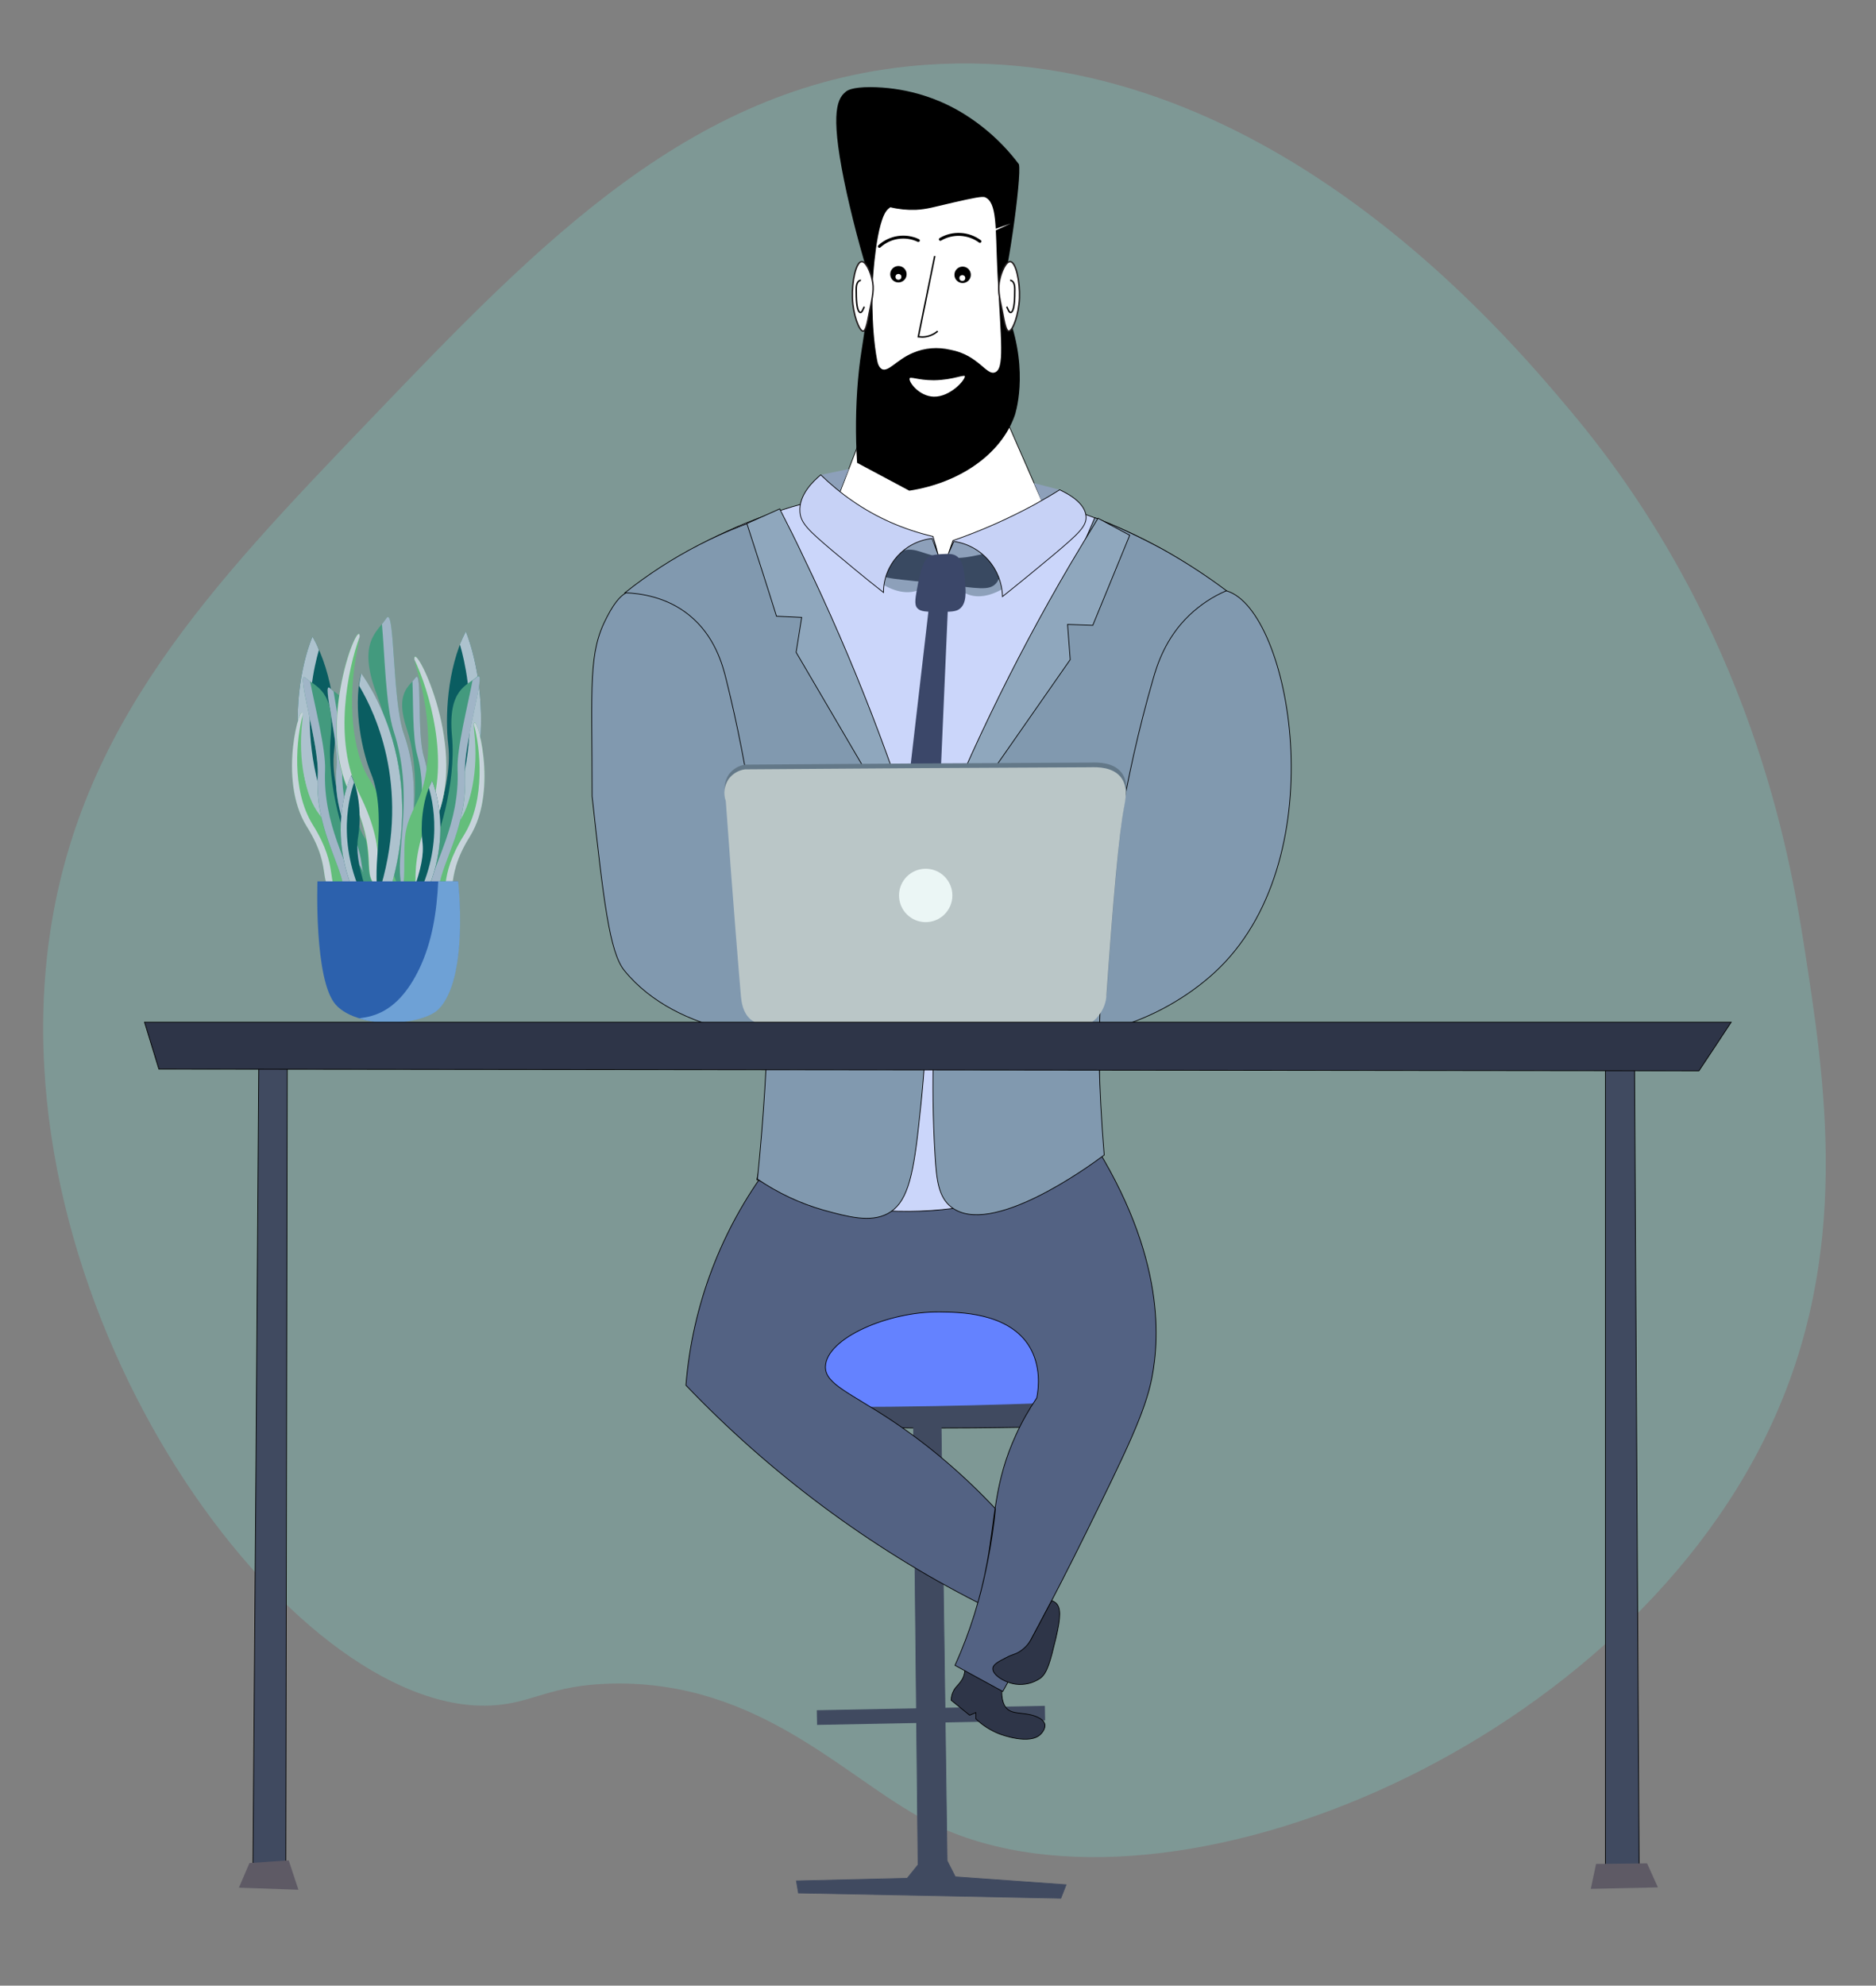 <?xml version="1.0" encoding="utf-8"?>
<!-- Generator: Adobe Illustrator 22.0.1, SVG Export Plug-In . SVG Version: 6.00 Build 0)  -->
<svg version="1.1" id="Layer_1" xmlns="http://www.w3.org/2000/svg" xmlns:xlink="http://www.w3.org/1999/xlink" x="0px" y="0px"
	 viewBox="0 0 640 677" style="enable-background:new 0 0 640 677;" xml:space="preserve">
<rect x="0" y="0" width="640" height="677" fill="#808080" stroke="none"/>
<style type="text/css">
	.st0{fill:#FFFFFF;fill-opacity:0;}
	.st1{opacity:0.2;fill:#7AFCEC;}
	.st2{fill:#0A5D61;}
	.st3{fill:#ADC2CE;}
	.st4{fill:#439A7E;}
	.st5{fill:#A0B5C7;}
	.st6{fill:#64BE7B;}
	.st7{fill:#C7D3DB;}
	.st8{fill:#2C61AD;}
	.st9{fill:#6EA1D6;}
	.st10{fill:#404A60;stroke:#000000;stroke-width:0.25;stroke-miterlimit:10;}
	.st11{fill:#6482FF;}
	.st12{fill:#404A60;stroke:#404A60;stroke-width:0.25;stroke-miterlimit:10;}
	.st13{fill:#FFFFFF;stroke:#404A60;stroke-width:5;stroke-miterlimit:10;}
	.st14{fill:#2E3548;stroke:#000000;stroke-width:0.25;stroke-miterlimit:10;}
	.st15{fill:#536283;stroke:#000000;stroke-width:0.25;stroke-miterlimit:10;}
	.st16{fill:#CBD6FA;stroke:#000000;stroke-width:0.25;stroke-miterlimit:10;}
	.st17{fill:#8199AF;stroke:#000000;stroke-width:0.25;stroke-miterlimit:10;}
	.st18{fill:#8FA7BD;stroke:#000000;stroke-width:0.25;stroke-miterlimit:10;}
	.st19{fill:#FFFFFF;stroke:#000000;stroke-width:0.25;stroke-miterlimit:10;}
	.st20{fill:#8DA0BA;}
	.st21{fill:#394961;}
	.st22{fill:#C7D2F6;stroke:#000000;stroke-width:0.25;stroke-miterlimit:10;}
	.st23{fill:#3B4769;}
	.st24{fill:#637888;}
	.st25{fill:#BAC6C7;}
	.st26{fill:#EBF6F5;}
	.st27{fill:#5E5A65;}
	.st28{fill:#FFFFFF;}
	.st29{fill:#FFFFFF;stroke:#000000;stroke-width:0.5;stroke-miterlimit:10;}
	.st30{fill:none;stroke:#000000;stroke-linecap:round;stroke-miterlimit:10;}
	.st31{fill:#FFFFFF;stroke:#231F20;stroke-width:0.5;stroke-miterlimit:10;}
	.st32{fill:none;stroke:#000000;stroke-width:0.5;stroke-miterlimit:10;}
</style>
<title>Asset 9ldpi</title>
<g id="Layer_2_1_">
	<g id="Layer_4">
		<g id="Layer_6">
			<rect class="st0" width="640" height="677"/>
		</g>
		<path class="st1" d="M315.9,22.1c113.9-8.1,197,90.7,220.3,118.5c61.3,73.2,74.5,151.8,79.1,180.8c7.5,47.9,16.5,106.1-11.6,165.6
			c-52.4,111.1-209.4,174.6-287.8,133.7c-27.6-14.4-56.5-47.5-106.7-46.7c-21.9,0.4-27.4,6.9-42,7.5
			C99.6,584.4-0.2,449.3,16.6,321.5c9.8-74.2,55.7-122.1,109.1-177.8C184.9,81.9,236.9,27.7,315.9,22.1z"/>
		<path class="st2" d="M142.8,307.4c0,0-0.9-7.6,4.1-21.8s7-23.5,6-31.9s-0.6-25.5,6-38.4C158.9,215.3,178.1,259.3,142.8,307.4z"/>
		<path class="st3" d="M158.9,215.3c-0.7,1.4-1.4,2.9-2,4.4c3.6,12.4,9.4,44.9-13.7,80.6c-0.4,2.4-0.5,4.7-0.4,7.1
			C178.1,259.3,158.9,215.3,158.9,215.3z"/>
		<path class="st2" d="M126,310.1c0,0,0.8-7.6-4.9-22s-8.1-23.8-7.1-32.2s0.1-25.6-7.4-38.8C106.6,217.1,86.7,260.9,126,310.1z"/>
		<path class="st3" d="M106.6,217.1c0.8,1.4,1.6,2.9,2.2,4.5c-3.6,12.4-9.2,44.9,16.6,81.4c0.5,2.4,0.7,4.8,0.6,7.2
			C86.7,260.9,106.6,217.1,106.6,217.1z"/>
		<path class="st4" d="M131.3,317.2c0,0,1.9-4.9,0.5-9.2s-2.3-13.1,0.5-20.1s3.2-33-3.7-51s0.2-21.5,3.2-26.1s1.9,28,6,39.5
			c6.9,19.6,1,36.5,2.3,46.9C142.1,313.5,131.3,317.2,131.3,317.2z"/>
		<path class="st5" d="M137.8,250.3c-4.1-11.5-3-44.1-6-39.5c-0.5,0.7-1,1.4-1.5,2c0.9,9.8,1.3,28.2,4,36.5
			c6.9,21.1,1,39.3,2.3,50.4c0.9,7.8-0.7,12.9-2.8,16.2c3.1-2.2,7.6-7.5,6.2-18.6C138.8,286.8,144.7,269.9,137.8,250.3z"/>
		<path class="st4" d="M129.7,304.8c-1.2-1.8-1.8-3.9-1.8-6c0.2-3.1-0.6-9.1-3.5-13.2s-7.4-21.3-5.6-34.3s-3.5-14.2-6.3-16.7
			s3.1,18.8,2.3,27c-1.5,14.1,5.1,24.3,5.9,31.4C121.9,304.1,129.7,304.8,129.7,304.8z"/>
		<path class="st5" d="M114.8,261.6c0.9-8.2-5-29.6-2.3-27c0.4,0.4,0.8,0.7,1.3,1.1c1,6.6,3.6,18.9,3.1,24.8
			c-1.2,15,5.6,26.1,6.4,33.7c0.6,5.3,2.5,8.4,4.4,10.3c-2.4-1-6.2-3.8-7.1-11.4C120,285.9,113.4,275.6,114.8,261.6z"/>
		<path class="st4" d="M138.1,303.3c0.8-2,1-4.2,0.6-6.3c-0.8-3-1.1-9,1-13.6s3.3-22.3-0.9-34.8s0.9-14.6,3-17.6s0.4,19.1,2.8,27
			c4.1,13.5-0.5,24.8,0.1,31.9C145.6,301.1,138.1,303.3,138.1,303.3z"/>
		<path class="st5" d="M144.6,258c-2.4-7.9-0.6-30-2.8-27c-0.3,0.4-0.7,0.9-1.1,1.3c0.3,6.7,0,19.2,1.6,24.9c4,14.5-0.6,26.7,0,34.3
			c0.4,5.3-0.9,8.7-2.4,10.9c2.1-1.4,5.4-4.9,4.8-12.5C144.1,282.9,148.7,271.6,144.6,258z"/>
		<path class="st6" d="M138.1,306.6c0,0-4.5-6.4-5.7-18.1s-0.9-14.1-6.5-23s-7.7-26.8-3.8-45s-15.9,23.9-2.7,50.4
			S117.1,300.4,138.1,306.6z"/>
		<path class="st7" d="M122.7,217.1c-4,10.7-9.2,35.4-0.2,53.4c11.3,22.5,3,29.1,10.4,34.2c-12.9-5.2-1.4-10-13.3-33.8
			C107.4,246.9,122.8,209.7,122.7,217.1z"/>
		<path class="st6" d="M120.1,305.5c0,0-3.6-4.2-5.2-12.3s-1.6-9.9-6.1-15.7s-7.2-18.3-5.7-31.4s-9.6,17.9,1.5,35.6
			S104.9,302.5,120.1,305.5z"/>
		<path class="st7" d="M103.3,243.6c-2.1,7.8-4.1,25.5,3.4,37.6c9.4,15,4.1,20.3,9.6,23.4c-9.4-2.8-1.7-7-11.7-22.9
			C94.5,265.5,102.8,238.4,103.3,243.6z"/>
		<path class="st6" d="M144.8,308.9c0,0,3.6-4.2,5.2-12.3s1.6-9.9,6.1-15.7s7.2-18.3,5.7-31.4s9.6,17.9-1.5,35.6
			S160.1,306,144.8,308.9z"/>
		<path class="st7" d="M161.7,247.1c2.1,7.8,4.1,25.5-3.4,37.6c-9.4,15-4.1,20.3-9.6,23.4c9.4-2.8,1.7-7,11.6-22.9
			C170.4,269,162.1,241.9,161.7,247.1z"/>
		<path class="st2" d="M130.1,311.8c0,0-2.4-6.3-1.4-19.5c1-13.2,0.7-21.6-2.1-28.5s-6.3-21.6-3.5-34.1
			C123.2,229.6,149.4,262.8,130.1,311.8z"/>
		<path class="st3" d="M123.2,229.6c-0.3,1.4-0.5,2.8-0.7,4.2c5.9,9.8,18.1,36.2,6.4,71.8c0.2,2.1,0.6,4.2,1.3,6.1
			C149.4,262.8,123.2,229.6,123.2,229.6z"/>
		<path class="st4" d="M138,316.3c1.5-2.1,2.4-4.7,2.5-7.3c-0.1-3.8,1.1-11.1,5-16.1s10.2-25.8,8.7-41.9s5.1-17.2,8.6-20.3
			s-4.9,23-4.2,33.1c1.1,17.4-7.6,29.6-8.9,38.3C147.6,315.8,138,316.3,138,316.3z"/>
		<path class="st5" d="M158.6,263.9c-0.6-10.2,7.7-36.2,4.2-33.1c-0.5,0.4-1.1,0.9-1.6,1.2c-1.5,8.1-5.4,23-5.1,30.3
			c0.8,18.6-8.2,31.8-9.7,41.1c-1,6.5-3.5,10.2-5.9,12.4c3-1.1,7.9-4.3,9.3-13.6C151,293.5,159.6,281.3,158.6,263.9z"/>
		<path class="st4" d="M129,316.7c-1.5-2.1-2.4-4.7-2.5-7.3c0.1-3.9-1.2-11.1-5-16.1s-10.2-25.8-8.7-41.9s-5.1-17.2-8.6-20.3
			s4.8,23,4.2,33.2c-1.1,17.4,7.6,29.6,8.9,38.3C119.4,316.2,129,316.7,129,316.7z"/>
		<path class="st5" d="M108.4,264.3c0.6-10.2-7.7-36.2-4.2-33.2c0.5,0.4,1.1,0.9,1.6,1.2c1.5,8.1,5.4,23,5.1,30.3
			c-0.8,18.6,8.2,31.8,9.7,41.1c1,6.5,3.5,10.2,5.9,12.4c-3-1.1-7.9-4.3-9.3-13.6C116,293.9,107.4,281.6,108.4,264.3z"/>
		<path class="st6" d="M133.9,315.3c0,0,3.9-6.8,4-18.5s-0.4-14.1,4.4-23.4s5.3-27.4-0.1-45.2s18,22.4,7.1,50
			S154.4,307.4,133.9,315.3z"/>
		<path class="st7" d="M141.4,224.9c4.9,10.3,12.3,34.5,4.9,53.2c-9.2,23.4-0.4,29.3-7.3,35c12.4-6.3,0.5-10.1,10.3-34.9
			C159.3,253.1,140.7,217.5,141.4,224.9z"/>
		<path class="st2" d="M138.7,315.9c0,0-0.5-4.1,2.2-11.8s3.8-12.7,3.2-17.2s-0.3-13.8,3.3-20.7
			C147.4,266.2,157.8,289.9,138.7,315.9z"/>
		<path class="st3" d="M147.4,266.2c-0.4,0.8-0.7,1.6-1.1,2.4c2,6.7,5.1,24.2-7.4,43.5c-0.2,1.3-0.3,2.5-0.2,3.8
			C157.8,289.9,147.4,266.2,147.4,266.2z"/>
		<path class="st2" d="M126.3,314.4c0,0,0.7-4.1-1.7-11.8s-3.2-12.8-2.4-17.4s1-13.7-2.3-20.9C119.8,264.4,108.4,287.6,126.3,314.4z
			"/>
		<path class="st3" d="M119.8,264.4c0.4,0.8,0.7,1.6,1,2.4c-2.3,6.6-6.1,24,5.5,43.8c0.1,1.3,0.1,2.6,0,3.8
			C108.4,287.6,119.8,264.4,119.8,264.4z"/>
		<path class="st8" d="M108.3,300.5c0,0-1.2,33.6,6.2,42c4.1,4.7,12.9,6.2,18.2,6.2c5.5,0,13.7-1.6,16.7-4.6
			c10.6-10.4,6.8-43.6,6.8-43.6L108.3,300.5z"/>
		<path class="st9" d="M156.3,300.5h-6.8c-0.5,10.3-2,20.5-6.5,29.9c-3.4,7-8.4,13.8-16.3,16c-1.4,0.4-2.8,0.6-4.2,0.8
			c3.3,1,6.8,1.6,10.3,1.6c5.5,0,13.7-1.6,16.7-4.6C160.1,333.8,156.3,300.5,156.3,300.5z"/>
		<path class="st10" d="M350.2,486.6c1.7-1.8,3.1-3.9,4.1-6.1c0.8-1.8,1.4-3.6,1.7-5.5l-92.7-1.7c0.8,2.5,2,4.9,3.4,7.1
			c1.3,2,2.8,3.8,4.5,5.4c13.8,0.6,27.9,0.9,42.5,1.1C326.2,486.9,338.3,486.8,350.2,486.6z"/>
		<path class="st11" d="M319.1,479.4c-20.7,0.4-40.9,0.4-60.5,0c-0.7-2.9-8.8-36.7,11.2-57.1c25.1-25.6,78.6-14,95,16.6
			c8,14.8,5.5,30.9,3.5,39C352.3,478.6,335.9,479.1,319.1,479.4z"/>
		<path class="st12" d="M313.2,635.8l-3.7,4.6l-37.8,0.9l0.7,4.1c15.1,0.3,30.7,0.6,45.8,0.9l43.7,0.9c0.6-1.5,1.2-3.1,1.8-4.6
			l-37.8-2.7l-2.8-5.5l-2.1-152.4l-9.4-0.7L313.2,635.8z"/>
		<path class="st13" d="M278.7,585.6l77.8-1.5"/>
		<path class="st14" d="M329.2,569.3l12.6,5.4c-0.4,5.2,0.9,7.3,2.1,8.2c2.5,1.9,6.8,0.6,10.9,3c0.7,0.4,1.3,1,1.6,1.8
			c0.5,1.6-1.1,3.3-1.3,3.5c-3.7,3.9-13.5,0.2-14.1,0c-3-1.2-5.8-2.9-8.1-5.2v-2.1l-2.1,0.9l-6.3-5.1c0-1.2,0.3-2.3,0.9-3.4
			c0.8-1.4,1.6-1.8,2.5-3.2C328.7,572,329.1,570.7,329.2,569.3z"/>
		<path class="st15" d="M320.6,447.3c-17.6-0.2-38.8,9-39,18.7c-0.1,5.9,8.3,8.8,22.6,18.3c12.9,8.6,24.8,18.8,35.4,30.1
			c-0.5,5.5-1.4,11.4-2.6,17.6c-1,5.1-2.1,10-3.4,14.4c-37.1-18.9-70.8-44-99.6-74.1c2.2-27.3,12.1-53.3,28.6-75.1l106.8-13.2
			c28.3,41.8,26.2,72,23.6,85.6c-2.2,11.7-9.1,25.8-22.7,53.4c-11.1,22.5-21.1,40.9-28.2,53.7l-16.3-8.9c5.1-11.3,8.8-23.1,11-35.2
			c2.8-15.4,2.4-27.3,9.8-43.4c2-4.4,4.4-8.6,7.1-12.6c0.7-3.6,1.4-10.8-2.4-17.3C344.2,447.3,326.8,447.4,320.6,447.3z"/>
		<path class="st14" d="M343.2,565.2c2.4-1.3,3.2-1.1,4.8-2.2c1.8-1.2,3.2-2.8,4.1-4.7l6.7-12.6c0.5,0.2,1,0.5,1.4,0.8
			c1.7,1.6,1.8,4.5,0,12.1c-1.9,7.9-2.9,11.8-5.3,13.6c-2.5,1.7-5.5,2.4-8.5,2c-3.8-0.6-7.9-3.2-7.7-5.4
			C338.8,567.5,340.6,566.5,343.2,565.2z"/>
		<path class="st16" d="M315.7,166.1c-54.3,0.2-91.1,27.4-101.7,35.9c8.1,2.7,20,8.1,29,19.3c9.6,12,9.1,22.8,13.4,59.4
			c5.4,46.4,7.6,44,7.8,63.8c0.2,19.4-1.8,38.7-6,57.7c37.9,16.8,81.6,13.9,116.9-7.8c-0.1-20.7,0-43.4,0.2-67.7
			c0.6-77.8,2.3-103.4,19.9-116c8.5-6,18.1-7.3,25-7.4C410,195,372.1,165.9,315.7,166.1z"/>
		<path class="st17" d="M207.1,210.3c-6.5,12.3-5.1,22.7-5.1,61.2l0,0c3.9,35.4,5.9,53.1,11,59.4c17.9,22.1,56.1,26.5,63.5,15.6
			c5.6-8.2-11-18.5-19.3-50.2c-6.9-26.6,1.8-47.4-9.2-70.9c-2.8-5.9-6.8-11.1-11.7-15.3c-2.5-2.2-13.8-11.8-22.3-8.2
			C212.4,202.7,210.2,204.3,207.1,210.3z"/>
		<path class="st17" d="M400.4,205.2c-10.5,5.8-14.5,16.4-17,22.6c-6.2,15.4-1.2,20.3-4.6,33.6c-6.4,25-28.3,24.4-34.5,48.3
			c-3.2,12.2-2.1,29.8,7.8,37.7c14.9,11.9,46.5-0.2,64-17.5c39.5-39,24.1-121.7,2.5-128.4C411.3,199.3,401.2,204.8,400.4,205.2z"/>
		<path class="st17" d="M266.3,174.8c14.6,28.3,26.9,57.8,36.8,88.1c0,0,1.5,4.5,3.5,12.1c0,0,4.3,16.2,6.7,31.2
			c5,30.8,2.2,58.6,0.1,77.7c-2,18.4-4.2,26.5-10.6,29.9c-5.9,3.1-13.4,1.1-21.8-1.2c-8.1-2.3-15.7-5.9-22.6-10.6
			c2.3-22.5,3.2-41.1,3.6-54.1c0,0,1.5-53-14.2-116c-1.3-5.4-4-15.1-12.6-22.1c-7.7-6.3-16.7-7.5-22-7.7
			C228.9,189.6,246.9,180.3,266.3,174.8L266.3,174.8z"/>
		<path class="st17" d="M373.5,176.5c-6.5,15.3-13.5,30.9-21,46.8c-5.7,12.1-11.4,23.8-17.2,35.2c-5.2,17.6-8.7,32.6-11,43.6
			c0,0-8.5,40.2-5.3,92c0.5,8,1.1,14.1,5.6,17.5c13.4,10.3,46.4-13.5,52.1-17.8c-1-12.1-1.5-22.6-1.7-31c0,0-1.7-61.8,18.3-131
			c1.4-5,4.3-14.3,12.5-22.1c3.7-3.5,7.9-6.3,12.6-8.3c-6.9-5.2-14.2-9.9-21.7-14.1C389.3,183.3,381.5,179.6,373.5,176.5z"/>
		<path class="st18" d="M374.6,176.7l10.8,5.8l-12.6,30.7l-8.6-0.3c0.3,4,0.6,8,0.9,12L314.8,297c13.8-36.1,30.6-71,50.2-104.4
			C368.2,187.2,371.4,181.9,374.6,176.7z"/>
		<path class="st18" d="M266,173.5l-11.2,5c3.4,10.5,6.8,21,10.1,31.6l8.6,0.4l-1.9,11.9c14.8,25.3,29.7,50.6,44.5,75.9
			c-11-37.1-25-73.2-41.8-108C271.6,184.5,268.8,179,266,173.5z"/>
		<path class="st19" d="M300.5,131.5c-5.9,15.4-11.9,30.8-17.8,46.3c2,2.3,15.8,17.5,38.5,17.5c22,0,35.5-14.2,37.7-16.6
			c-6.9-15.8-13.9-31.7-20.8-47.5L300.5,131.5z"/>
		<path class="st20" d="M280,161.9l9.6-2c-0.7,1.6-1.7,4.1-2.9,7.2c-2.1,5.7-2.4,7.5-3.4,7.6c-1.6,0.1-3.8-4.2-4-8.2
			C279.2,164.9,279.5,163.4,280,161.9z"/>
		<path class="st20" d="M318.2,182.9c0.2,0.4,4,7.8,0.1,14c-1.3,2.1-3.2,3.7-5.5,4.5c-8.6,2.9-20.5-7.4-19.3-12.6
			c0.4-1.5,2-3.2,7-4.4L318.2,182.9z"/>
		<path class="st20" d="M325.2,184.3c-0.2,0.4-4.1,7.8-0.1,14c1.3,2.1,3.2,3.7,5.5,4.5c8.6,2.9,20.5-7.4,19.3-12.6
			c-0.3-1.5-2-3.2-7-4.4L325.2,184.3z"/>
		<path class="st21" d="M307.4,187.9c5.4-1.8,7.6,1.8,16.1,2.3c9.2,0.6,13.5-3.2,16.3-0.5c2.1,2.1,2.1,6.8,0,9.2
			c-2.3,2.6-6.1,1.7-18.1,0.3c-16.5-2-21-1.7-21.6-4S303.4,189.2,307.4,187.9z"/>
		<path class="st22" d="M280,161.9c-2.4,2-7.6,6.8-7.1,12.7c0.3,3.8,3,6.3,11,13.1c4.8,4,10.6,8.9,17.5,14.3
			c0-9.5,7.2-17.4,16.6-18.4l2.1,5.7c-0.6-2.1-1.2-4.3-1.8-6.4c-9.9-2.3-19.3-6.4-27.6-12.2C286.9,168.1,283.3,165.1,280,161.9z"/>
		<path class="st20" d="M361.5,167l-8.8-2.3c0.5,1,1.2,2.5,1.9,4.4c2.6,6.8,2.3,10.5,3.5,10.7s3.8-4,4-8.2
			C362.3,170,362.1,168.5,361.5,167z"/>
		<path class="st22" d="M361.5,167c2.6,1.2,8.6,4.3,9,9c0.3,3.4-2.7,6.1-11,13.1c-4.8,4-10.6,8.8-17.5,14.3
			c-0.2-9.5-7.2-17.5-16.6-18.8l-1.9,4.3c0.5-1.5,1.1-3,1.6-4.6c9.6-3.3,18.8-7.4,27.7-12.2C355.9,170.4,358.8,168.7,361.5,167z"/>
		<path class="st23" d="M316.6,190c1.4-0.9,3.2-1,5.1-1.1s3.2-0.1,4.3,0.5c2.6,1.4,3,5.4,3.2,8.6c0.3,3.9,0.6,7.6-1.7,9.5
			c-1.3,1.1-3.3,1.1-7.2,1.1c-4.2,0-6.3,0-7.4-1.3s-0.6-3.6,0.3-8.4C314.7,191.4,316.1,190.4,316.6,190z"/>
		<path class="st23" d="M316.9,207l6.5-0.3l-5.2,119.4l-15-0.9L316.9,207z"/>
		<path class="st24" d="M254.3,260.7c-2.3,0.3-4.3,1.5-5.7,3.4c-1.4,2.2-1.8,4.9-0.9,7.4c2.5,34.8,4.6,60.2,5.2,66.9
			c0.2,1.6,0.6,5.2,3.2,7.5c1.8,1.4,4.1,2.2,6.5,2.1l101.1,1.4c0.8,0.1,6.6,0.4,10.7-4c1.8-1.9,2.9-4.3,3.2-6.9
			c2.3-32.9,4.3-56,6.2-65.5c0.3-1.7,1.4-6.4-1.3-9.7s-7.5-3.4-10.4-3.3l-58.6,0.3L254.3,260.7z"/>
		<path class="st25" d="M254.2,262.3c-2.3,0.3-4.3,1.5-5.7,3.4c-1.4,2.2-1.8,4.9-0.9,7.4c2.5,34.8,4.6,60.2,5.2,66.9
			c0.2,1.7,0.6,5.2,3.2,7.5c1.8,1.5,4.1,2.2,6.4,2.1l101.1,1.4c0.8,0.1,6.6,0.4,10.7-4c1.7-1.9,2.9-4.3,3.2-6.9
			c2.3-32.9,4.3-56,6.2-65.5c0.3-1.7,1.4-6.4-1.3-9.7s-7.5-3.4-10.4-3.3l-58.6,0.3L254.2,262.3z"/>
		<circle class="st26" cx="315.8" cy="305.3" r="9.1"/>
		<path class="st10" d="M86.3,635.6l11.2-0.2c0.2-92.1,0.3-184.3,0.5-276.4l-9.7,0.5C87.7,451.5,87,543.5,86.3,635.6z"/>
		<path class="st10" d="M547.7,638.8l11.5,0.7c-0.5-93.5-1.1-187-1.6-280.6h-9.9V638.8z"/>
		<path class="st27" d="M85.1,635.2l13.4-0.9l3.3,10l-20.3-0.7L85.1,635.2z"/>
		<path class="st27" d="M544.5,635.5l17.4-0.2c1.2,2.7,2.5,5.5,3.7,8.2l-22.9,0.5C543.3,641.2,543.9,638.3,544.5,635.5z"/>
		<path class="st14" d="M49.3,348.5l4.9,16l525.4,0.6c3.7-5.5,7.3-11,11-16.6H49.3z"/>
		<path d="M298.8,101.6h42.1c2.3-3.3,7.8-41.5,6.7-45.6c-5.4-7.2-12.1-13.2-19.8-17.8c-9.3-5.5-19.9-8.4-30.8-8.5
			c-6.5,0-8.1,1.2-8.6,1.7c-3.2,2.6-5.2,8.6,0.5,34.6C291.6,78,294.8,89.9,298.8,101.6z"/>
		<path d="M292.7,129.6c0.1-0.9,0.4-5.1,1.3-10.6c1.7-11.6,2.6-17.4,4.9-18.9c8.3-5.5,32.1,16.5,33.8,14.5c0.5-0.6-2.1-2.6-2.9-6.4
			c-1.6-7,4.3-15.4,7.4-14.8c1,0.2,2.4,3.4,5.1,9.9c0.3,0.7,1.4,3.3,1.8,4.5c7.1,19.4,2.1,33.8,2.1,33.8c-4.7,13.4-19,23.1-36,25.7
			l-17.8-9.5C291.8,148.4,291.9,139,292.7,129.6z"/>
		<polygon class="st28" points="325.4,82.7 338.8,78.2 327.2,83.5 		"/>
		<path class="st29" d="M324.2,119.5c9.6,1.8,12.1,8.9,15.3,7.7c3.6-1.3,2.2-10.7,1-34.8c-0.7-15.1,0-23.5-4.4-25.4
			c-1-0.4-4.3,0.3-10.9,1.8c-6.9,1.6-9,2.3-12.8,2.5c-2.9,0.1-5.9-0.2-8.7-0.9c-0.3,0.2-0.6,0.4-0.9,0.7c-4.2,3.6-5.3,24.8-5.3,24.8
			s-0.8,14.9,1.5,27c0.2,1.2,0.7,2.6,1.8,3.2c2.4,1.1,5.2-3.2,10.6-5.5C315.5,118.8,319.9,118.5,324.2,119.5z"/>
		<path class="st29" d="M329.4,128.2c0.3,1.4-5.1,7.4-10.8,7.3c-5.2-0.1-9.1-5.3-8.5-6.6c0.4-1,2.8,0.5,8.5,0.5
			C325.5,129.3,329.1,127.1,329.4,128.2z"/>
		<path class="st30" d="M300,84c3.6-3.3,8.9-4.1,13.3-2"/>
		<path class="st30" d="M320.8,81.6c4.2-2.5,9.6-2.2,13.5,0.7"/>
		<circle cx="328.4" cy="93.7" r="2.8"/>
		<circle cx="306.5" cy="93.5" r="2.8"/>
		<circle class="st28" cx="328.3" cy="94.8" r="1"/>
		<circle class="st28" cx="306.5" cy="94.4" r="1"/>
		<path class="st31" d="M344.1,112.9c1.4,0.1,3.5-5.7,3.7-11.3s-1.2-12.2-3.1-12.4c-1.5-0.2-3.1,3.6-3.6,6
			c-0.8,3.2-0.2,5.9,0.9,11.2C342.8,110.7,343.3,112.8,344.1,112.9z"/>
		<path class="st31" d="M294.5,112.9c-1.4,0.1-3.5-5.7-3.7-11.3s1.2-12.2,3.1-12.4c1.5-0.2,3.1,3.6,3.6,6c0.8,3.2,0.2,5.9-0.9,11.2
			C295.8,110.7,295.3,112.8,294.5,112.9z"/>
		<polygon class="st28" points="338.8,78.3 344.8,76.2 339.6,78.6 		"/>
		<path class="st32" d="M319.9,112.9c-1.5,1.3-3.4,2-5.3,2c-0.4,0-0.9-0.1-1.3-0.1c1.9-9.2,3.7-18.3,5.6-27.5"/>
		<path class="st32" d="M344.6,95.6c0,0,1.6-0.2,1.6,3s-0.1,6.7-1,7.7s-1.4-1.3-1.8-1.7"/>
		<path class="st32" d="M293.7,95.6c0,0-1.6-0.2-1.6,3s0.1,6.7,1,7.7s1.4-1.3,1.8-1.7"/>
	</g>
</g>
</svg>
